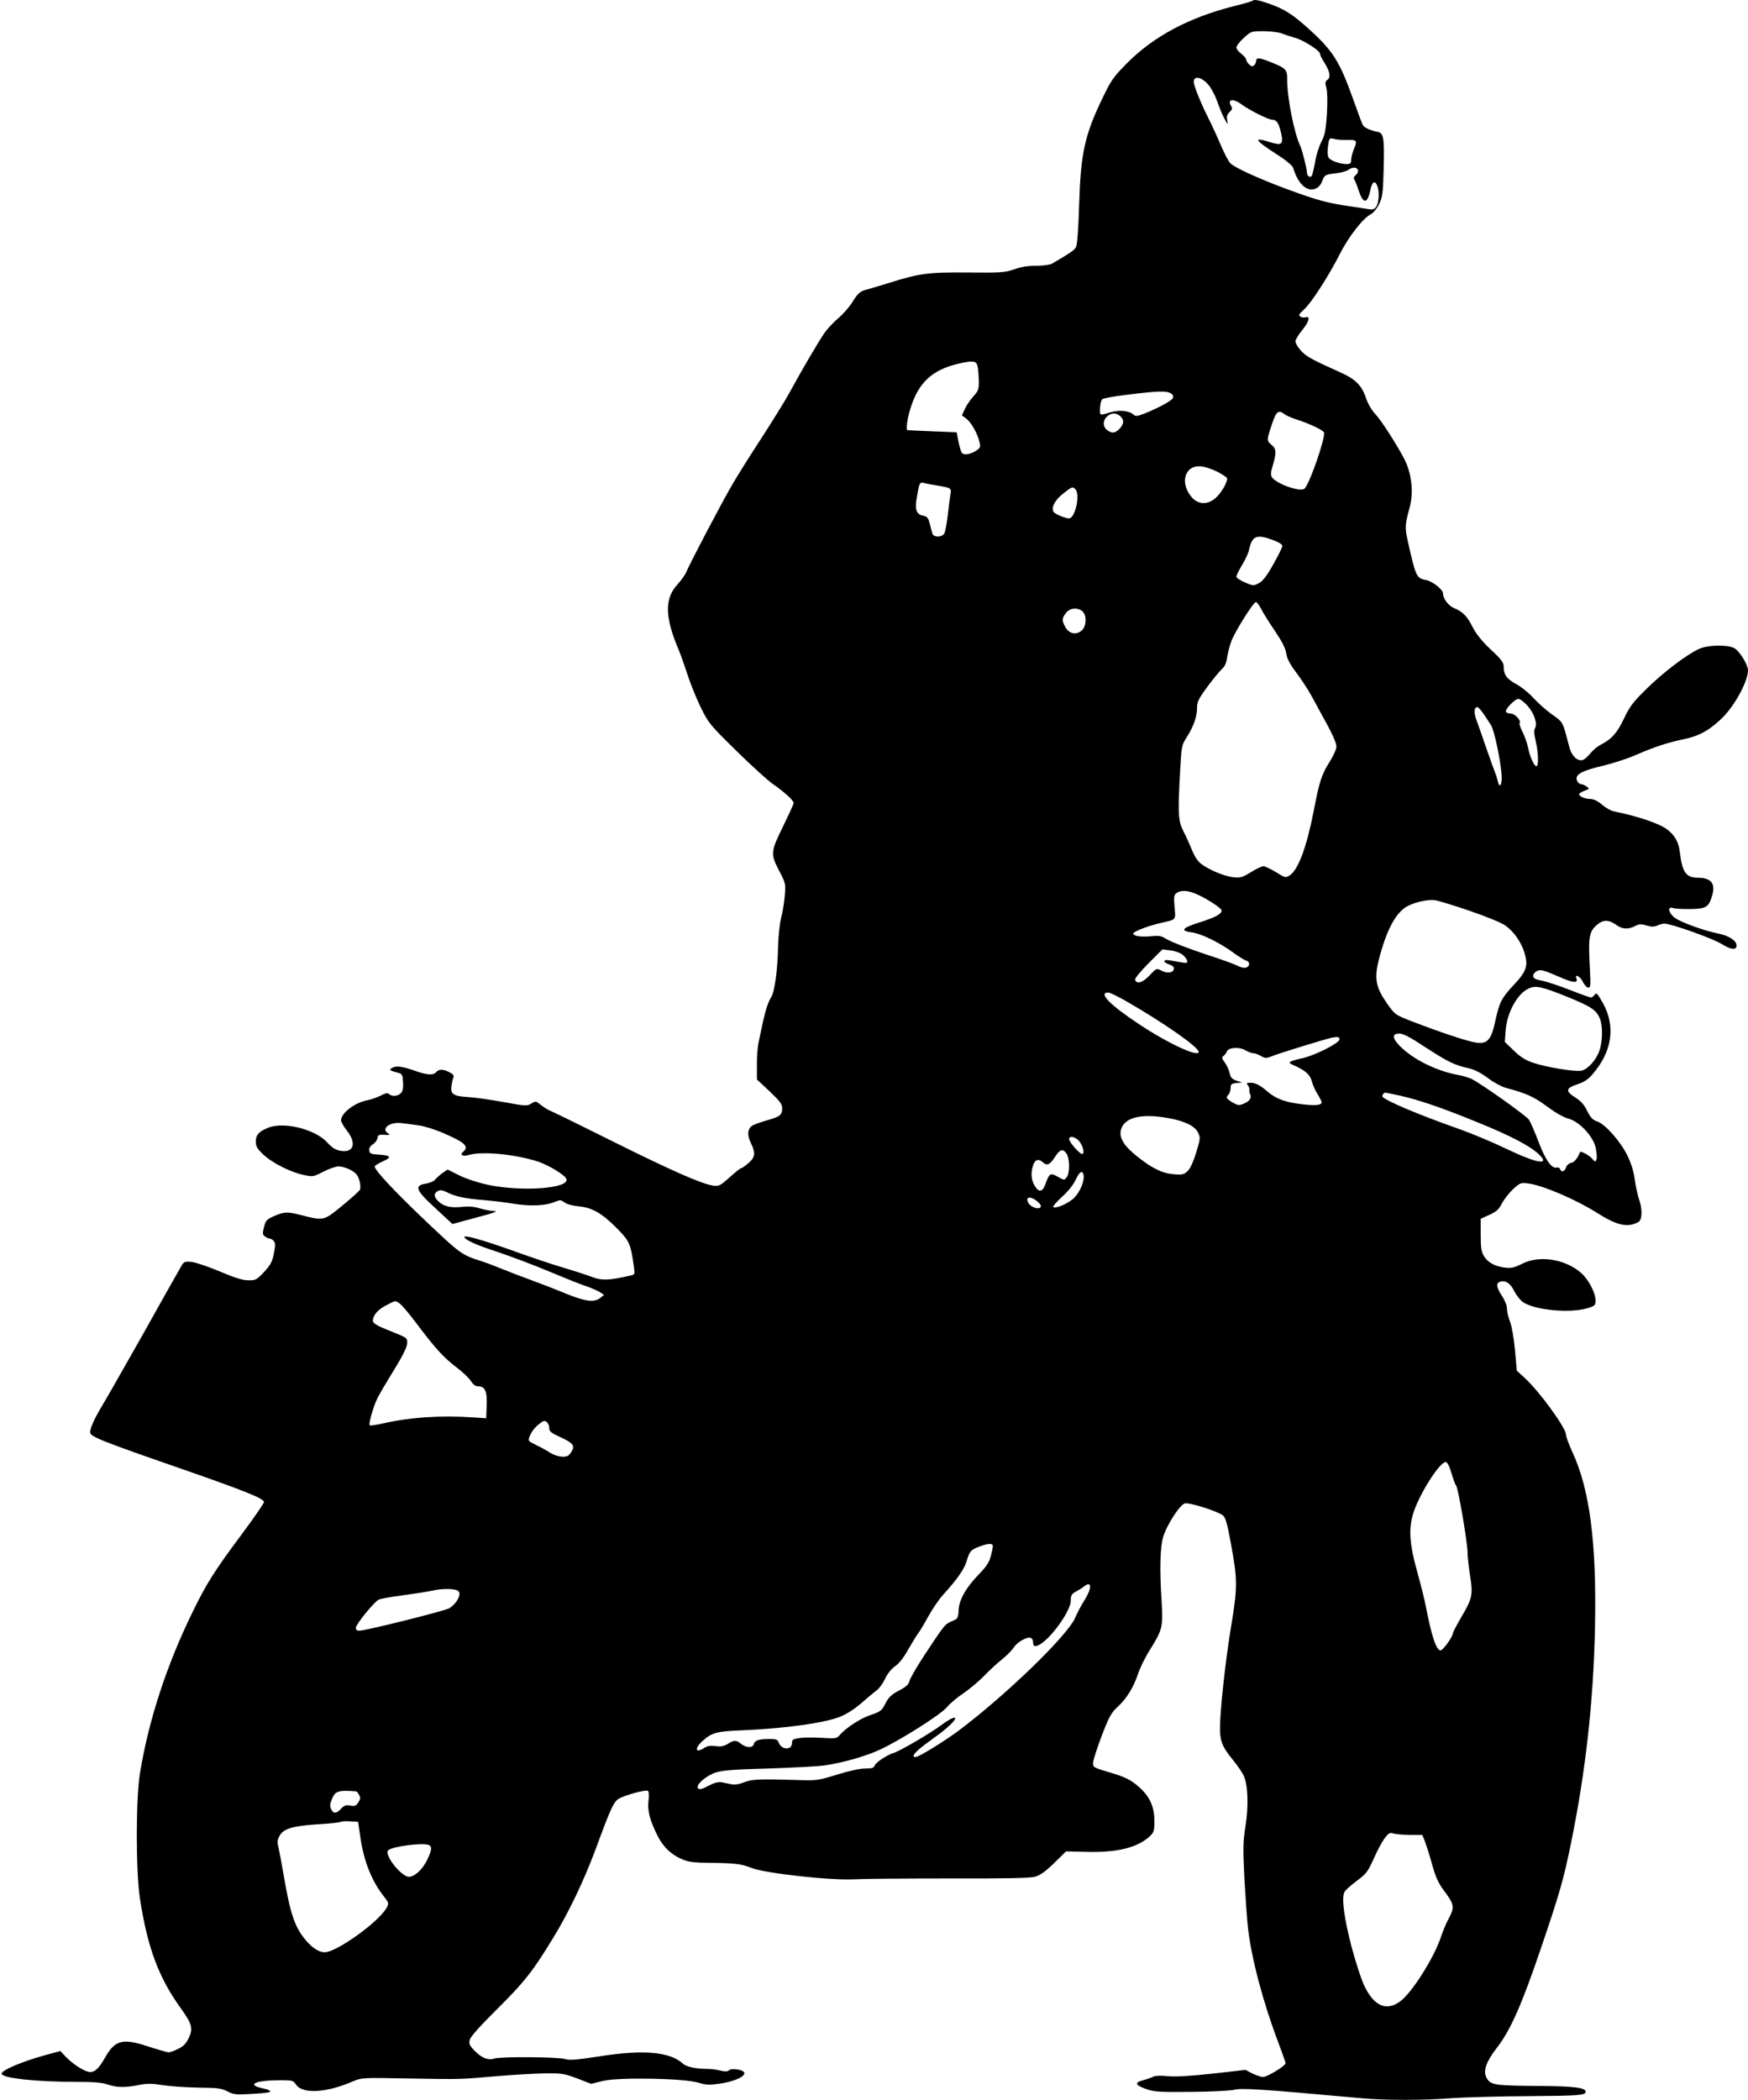 <?xml version="1.0" standalone="no"?>
<!DOCTYPE svg PUBLIC "-//W3C//DTD SVG 20010904//EN"
 "http://www.w3.org/TR/2001/REC-SVG-20010904/DTD/svg10.dtd">
<svg version="1.0" xmlns="http://www.w3.org/2000/svg"
 width="1066pt" height="1280pt" viewBox="0 0 1066 1280"
 preserveAspectRatio="xMidYMid meet">
<g transform="translate(0,1280) scale(0.1,-0.1)"
fill="#000000" stroke="none">
<path d="M7638 12795 c-3 -3 -57 -19 -119 -34 -270 -69 -484 -183 -646 -346
-81 -82 -97 -104 -146 -206 -112 -230 -136 -340 -146 -654 -4 -150 -12 -248
-19 -261 -10 -19 -34 -35 -146 -101 -12 -7 -55 -13 -97 -13 -52 0 -94 -7 -135
-22 -55 -19 -76 -21 -283 -19 -240 2 -294 -5 -481 -64 -41 -13 -95 -29 -120
-36 -56 -14 -64 -20 -105 -85 -18 -28 -55 -70 -82 -93 -28 -23 -64 -62 -82
-86 -33 -46 -140 -228 -220 -375 -26 -47 -101 -168 -167 -270 -67 -102 -146
-228 -176 -280 -59 -99 -260 -482 -283 -537 -7 -17 -31 -51 -53 -75 -81 -87
-78 -202 9 -404 11 -27 34 -92 51 -144 16 -52 53 -142 80 -199 50 -101 55
-107 218 -267 92 -91 194 -183 226 -205 69 -48 124 -98 124 -114 0 -6 -28 -67
-61 -135 -80 -162 -81 -174 -29 -275 41 -78 42 -82 36 -153 -3 -41 -13 -101
-22 -135 -9 -36 -17 -111 -19 -177 -3 -146 -21 -278 -43 -310 -17 -26 -34 -78
-53 -165 -5 -27 -16 -75 -22 -105 -7 -30 -12 -94 -11 -142 l0 -88 77 -72 c64
-61 77 -78 77 -104 0 -40 -13 -51 -93 -73 -35 -10 -74 -24 -85 -30 -33 -18
-38 -57 -13 -108 30 -62 27 -86 -14 -122 -20 -17 -39 -31 -44 -31 -5 0 -37
-25 -71 -56 -57 -51 -67 -56 -100 -51 -68 9 -254 91 -600 263 -190 95 -362
179 -383 188 -22 9 -52 27 -69 41 -29 24 -31 25 -58 8 -27 -16 -36 -15 -172
10 -79 14 -176 28 -215 30 -88 5 -107 18 -100 67 3 19 8 43 12 52 5 12 -2 21
-24 32 -38 20 -65 20 -81 1 -18 -21 -55 -19 -135 10 -75 26 -111 30 -135 15
-18 -11 -13 -16 30 -27 34 -9 35 -11 38 -60 2 -36 -2 -56 -14 -67 -18 -19 -55
-21 -71 -5 -9 9 -22 6 -51 -9 -22 -11 -58 -24 -79 -28 -78 -14 -163 -78 -163
-123 0 -10 16 -38 35 -62 61 -77 43 -137 -37 -124 -33 6 -52 18 -83 52 -75 81
-267 128 -362 88 -55 -23 -73 -43 -73 -83 0 -29 8 -43 44 -78 53 -51 169 -110
248 -126 56 -12 60 -11 120 20 35 18 76 32 91 32 36 0 87 -22 110 -47 20 -23
32 -82 20 -98 -17 -22 -151 -134 -183 -154 -43 -26 -65 -26 -160 -1 -96 25
-114 25 -177 -2 -47 -21 -53 -27 -63 -68 -10 -39 -9 -46 6 -57 10 -7 23 -13
30 -13 6 0 17 -7 24 -15 10 -12 10 -28 0 -78 -11 -52 -22 -70 -61 -112 -45
-47 -51 -50 -96 -49 -34 0 -83 16 -173 54 -69 29 -146 55 -171 58 -46 4 -47 4
-71 -39 -14 -24 -119 -210 -233 -414 -115 -203 -226 -398 -247 -432 -43 -72
-68 -127 -68 -153 0 -27 51 -48 602 -239 346 -121 458 -166 458 -187 0 -7 -58
-91 -129 -187 -176 -236 -221 -308 -306 -482 -157 -320 -268 -658 -321 -981
-26 -153 -26 -597 -1 -764 46 -300 114 -484 250 -672 69 -96 76 -124 47 -183
-16 -32 -32 -49 -64 -64 -23 -12 -49 -21 -57 -21 -8 0 -64 16 -126 36 -154 51
-201 39 -260 -64 -38 -68 -63 -92 -93 -92 -31 0 -101 44 -149 93 l-33 35 -92
-25 c-142 -39 -266 -92 -266 -113 0 -27 209 -50 452 -50 109 0 160 -4 195 -16
56 -19 105 -20 190 -3 51 10 78 10 145 -1 46 -7 144 -14 218 -15 117 -1 140
-4 177 -23 37 -19 52 -21 140 -16 114 7 136 11 113 23 -8 5 -32 11 -52 15 -21
4 -38 13 -38 20 0 16 64 26 165 26 66 0 74 -2 89 -25 40 -61 184 -53 351 19
48 21 61 22 315 17 356 -6 330 -6 550 13 107 9 245 17 305 18 101 1 117 -2
195 -31 l85 -33 73 18 c99 23 496 16 581 -11 47 -14 66 -15 130 -6 132 20 198
71 111 86 -26 4 -46 3 -55 -5 -10 -8 -24 -8 -52 -1 -21 5 -56 10 -78 10 -69 0
-129 12 -150 32 -80 73 -243 87 -513 44 -135 -21 -179 -24 -204 -16 -42 13
-393 16 -434 3 -39 -12 -78 4 -123 51 -28 30 -32 40 -26 64 4 18 65 86 168
188 165 163 218 231 342 435 95 155 189 353 260 545 99 268 110 290 153 308
58 25 152 48 163 41 6 -3 8 -26 4 -59 -8 -60 8 -121 55 -215 35 -68 80 -112
145 -141 43 -19 70 -23 185 -24 143 -2 183 -7 240 -30 84 -34 492 -79 635 -70
55 3 315 5 577 5 331 -1 490 2 519 10 32 9 63 31 117 83 l73 72 127 -3 c187
-5 310 26 385 96 24 23 27 32 27 94 0 83 -28 146 -89 201 -53 48 -89 66 -196
97 -87 26 -90 28 -89 56 1 16 25 90 53 164 45 117 58 140 96 175 56 51 98 120
126 204 12 36 44 101 72 145 77 123 80 139 71 296 -13 195 -9 327 9 390 22 74
102 198 133 206 27 7 204 -49 233 -74 15 -13 26 -53 46 -162 43 -232 43 -272
1 -525 -34 -209 -66 -502 -66 -610 0 -78 15 -115 76 -189 30 -37 62 -83 70
-103 25 -58 29 -185 9 -307 -15 -97 -15 -134 -6 -320 7 -116 16 -251 22 -301
21 -183 93 -455 185 -696 24 -64 44 -120 44 -125 0 -16 -111 -84 -137 -84 -13
0 -43 10 -66 21 l-41 22 -204 -23 c-137 -15 -226 -20 -272 -15 -39 4 -75 3
-86 -3 -11 -6 -38 -15 -62 -22 -55 -14 -50 -30 19 -54 47 -17 80 -19 274 -17
121 1 237 7 258 12 48 13 166 5 783 -51 143 -13 384 -13 554 1 74 5 281 11
460 12 305 2 350 5 350 27 0 25 -73 34 -290 35 -239 2 -279 6 -303 33 -39 46
-24 102 57 207 78 102 148 260 260 590 116 340 141 427 186 647 90 439 138
870 147 1323 10 512 -32 836 -138 1064 -21 46 -39 94 -39 106 0 42 -165 268
-256 350 l-44 40 -11 125 c-7 74 -19 144 -30 173 -10 26 -19 62 -19 80 0 19
-12 50 -30 77 -33 50 -38 78 -15 86 34 13 65 -6 90 -57 15 -28 39 -58 57 -69
77 -47 283 -65 386 -35 49 15 52 18 52 48 0 49 -43 129 -90 170 -99 84 -255
107 -359 53 -46 -23 -63 -27 -102 -23 -63 8 -105 31 -129 70 -16 26 -20 50
-20 130 l0 98 53 24 c42 19 57 32 76 69 13 25 44 65 68 87 44 40 47 41 95 35
88 -12 287 -97 414 -177 124 -79 189 -94 255 -58 24 12 26 78 5 137 -8 23 -20
76 -26 118 -6 50 -22 103 -45 149 -41 86 -136 193 -184 209 -27 9 -40 22 -61
63 -18 38 -38 61 -73 83 -62 39 -59 57 13 81 40 13 65 29 92 61 120 139 142
292 63 434 -33 59 -39 65 -50 51 -7 -10 -17 -17 -23 -17 -6 0 -63 20 -126 45
-64 25 -141 51 -171 57 -43 8 -55 15 -55 30 0 10 11 24 25 30 21 9 38 5 121
-31 94 -42 129 -47 118 -16 -13 32 23 14 39 -20 9 -19 24 -35 33 -35 14 0 15
13 10 108 -11 201 -6 231 41 273 40 35 73 35 123 -1 34 -24 70 -26 111 -5 24
13 36 14 69 4 31 -9 46 -9 66 -1 13 7 34 12 45 12 41 0 296 -91 350 -125 56
-35 89 -38 89 -8 0 29 -45 59 -109 72 -90 18 -230 69 -268 97 -39 30 -46 71
-10 59 12 -4 60 -7 107 -6 96 2 110 11 131 81 23 75 -6 110 -89 110 -69 0 -94
35 -107 152 -8 66 -30 105 -79 143 -48 36 -182 81 -327 110 -15 3 -46 21 -69
40 -27 23 -52 35 -72 35 -32 0 -68 16 -68 29 0 5 15 14 33 21 31 11 31 12 13
26 -11 7 -25 14 -32 14 -18 0 -35 26 -28 44 10 25 52 43 166 70 57 14 144 42
194 64 110 48 197 77 292 96 94 19 161 57 237 132 77 77 155 222 155 289 -1
35 -53 119 -85 135 -46 22 -160 19 -215 -6 -77 -36 -220 -145 -320 -244 -82
-80 -102 -108 -137 -181 -41 -87 -74 -124 -142 -159 -20 -10 -48 -34 -63 -53
-15 -19 -36 -37 -47 -40 -32 -8 -67 26 -81 80 -41 158 -36 149 -105 198 -35
25 -87 71 -115 102 -28 31 -75 68 -103 83 -56 29 -77 57 -77 106 0 26 -13 44
-79 105 -53 50 -88 94 -109 134 -34 69 -62 97 -114 118 -35 15 -68 58 -68 90
0 23 -64 74 -102 81 -60 11 -64 20 -113 239 -18 79 -17 100 10 197 27 96 15
212 -30 300 -44 86 -142 239 -177 275 -24 26 -46 64 -59 102 -25 75 -64 113
-159 155 -169 76 -204 95 -236 130 -19 21 -34 47 -34 57 0 10 18 41 40 67 43
52 53 89 23 80 -10 -3 -25 -1 -33 4 -12 8 -9 15 21 42 46 41 154 209 221 342
53 104 140 216 189 241 15 8 37 35 50 62 20 43 23 66 27 206 5 195 1 225 -36
233 -49 10 -83 26 -92 44 -5 9 -32 82 -60 161 -82 229 -123 293 -279 432 -90
81 -140 112 -230 144 -66 23 -93 28 -103 18z m179 -199 c21 -8 57 -20 79 -26
49 -12 154 -79 154 -97 0 -8 11 -31 25 -52 35 -56 42 -91 21 -107 -15 -10 -16
-18 -7 -51 6 -24 7 -83 3 -158 -7 -100 -12 -128 -34 -170 -14 -27 -32 -82 -38
-122 -7 -39 -16 -77 -20 -84 -10 -16 -30 -2 -30 21 0 21 -29 136 -40 159 -38
81 -80 291 -80 403 0 66 -6 72 -110 113 -63 25 -80 25 -80 1 0 -6 -5 -17 -12
-24 -9 -9 -16 -8 -30 5 -10 9 -18 22 -18 29 0 7 -13 23 -30 36 -16 12 -30 29
-30 39 0 9 20 35 45 58 44 40 46 41 120 41 41 0 91 -6 112 -14z m-446 -315
c17 -20 40 -65 53 -101 12 -36 32 -83 44 -105 21 -38 21 -39 16 -9 -5 24 -1
36 14 50 15 14 18 24 12 34 -29 45 8 53 61 14 47 -35 164 -94 188 -94 26 0 39
-19 53 -78 16 -72 6 -81 -65 -59 -108 34 -99 16 38 -73 57 -36 96 -69 101 -83
31 -102 87 -151 141 -125 15 7 31 27 36 43 13 38 18 41 86 49 31 4 65 13 75
21 43 32 81 -2 41 -35 -9 -8 -12 -17 -6 -24 4 -6 16 -34 25 -63 30 -90 55 -89
74 3 4 21 13 39 20 42 18 6 34 -47 29 -95 -6 -58 -23 -76 -61 -68 -17 3 -75
12 -130 20 -121 18 -184 35 -351 96 -170 62 -335 136 -361 163 -12 11 -38 62
-59 111 -21 50 -55 124 -76 165 -47 93 -89 198 -89 221 0 40 50 30 91 -20z
m847 -334 c58 1 61 -3 37 -60 -8 -20 -15 -48 -15 -62 0 -21 -5 -25 -29 -25
-37 0 -93 19 -107 37 -7 8 -10 32 -7 56 7 66 9 68 40 60 16 -5 52 -7 81 -6z
m-2257 -1377 c4 -14 7 -53 8 -87 1 -57 -2 -65 -33 -99 -19 -21 -43 -56 -52
-77 l-18 -39 27 -20 c30 -22 70 -94 81 -145 7 -29 4 -34 -26 -53 -37 -22 -73
-26 -84 -8 -4 6 -13 37 -19 67 l-11 56 -149 6 c-83 3 -151 7 -152 7 -9 6 0 70
18 128 49 163 135 242 302 279 81 18 100 15 108 -15z m1186 -172 c6 -5 9 -16
6 -24 -6 -16 -89 -61 -174 -95 -45 -17 -54 -18 -68 -5 -27 24 -92 29 -145 11
-26 -9 -51 -14 -54 -10 -9 9 -2 78 9 91 5 6 71 18 146 27 207 26 253 26 280 5z
m687 -123 c10 -8 42 -22 70 -31 81 -26 164 -65 170 -80 11 -28 -85 -308 -118
-342 -23 -24 -173 28 -200 70 -7 12 -7 29 3 60 26 86 25 113 -3 135 -32 26
-32 30 0 125 27 82 40 92 78 63z m-1002 -12 c25 -22 23 -49 -7 -79 -19 -18
-31 -23 -48 -19 -47 15 -61 61 -27 95 24 24 57 26 82 3z m589 -337 c29 -15 57
-33 61 -39 8 -14 -22 -73 -56 -110 -52 -56 -116 -58 -160 -6 -74 88 -39 197
60 186 22 -2 65 -16 95 -31z m-1697 -87 c76 -13 79 -15 72 -53 -3 -17 -10 -73
-16 -125 -6 -51 -15 -102 -21 -112 -13 -25 -66 -26 -73 -1 -3 9 -10 36 -16 60
-9 36 -16 44 -41 49 -41 8 -51 38 -38 110 16 94 17 96 47 88 15 -4 54 -11 86
-16z m834 -21 c31 -31 -1 -178 -39 -178 -22 0 -86 27 -94 40 -16 25 8 72 57
110 55 44 59 45 76 28z m1203 -309 c38 -14 59 -27 59 -37 0 -9 -25 -59 -55
-112 -39 -70 -63 -101 -87 -114 -33 -18 -35 -18 -86 4 -29 12 -52 28 -52 35 0
7 15 38 34 70 19 31 38 71 42 88 19 91 44 103 145 66z m-70 -421 c12 -24 50
-84 84 -134 44 -65 64 -105 69 -137 5 -32 22 -65 62 -118 31 -41 71 -103 91
-139 19 -36 62 -113 94 -172 35 -64 59 -119 59 -137 0 -18 -16 -54 -39 -91
-50 -78 -65 -121 -100 -306 -43 -219 -94 -356 -146 -390 -25 -16 -27 -15 -84
20 -33 20 -67 36 -76 36 -9 0 -44 -16 -76 -36 -54 -33 -64 -36 -110 -31 -56 7
-146 45 -195 82 -19 15 -40 46 -54 82 -13 32 -36 83 -52 114 -33 64 -36 106
-21 369 8 152 9 157 40 206 41 64 63 125 63 179 0 36 9 55 61 126 34 46 74 95
89 109 20 18 29 38 33 71 4 25 15 70 26 100 23 61 135 239 150 239 6 0 20 -19
32 -42z m-1089 -15 c25 -23 24 -87 -2 -113 -34 -34 -82 -25 -105 21 -20 37
-19 51 6 83 24 31 72 35 101 9z m2709 -570 c43 -46 66 -111 51 -140 -8 -14 -7
-36 3 -79 17 -69 19 -154 5 -154 -14 0 -39 53 -51 112 -6 29 -22 74 -35 99
-13 26 -20 49 -17 52 12 13 -28 57 -52 57 -13 0 -27 5 -31 11 -8 14 54 79 76
79 9 0 32 -17 51 -37z m-264 -54 c16 -23 36 -54 46 -70 19 -29 56 -202 64
-298 6 -59 -12 -94 -22 -45 -4 16 -11 40 -17 54 -6 14 -30 81 -54 150 -23 69
-51 146 -60 171 -17 44 -15 79 6 79 5 0 22 -19 37 -41z m-1739 -1104 c62 -29
142 -82 142 -95 0 -21 -37 -41 -130 -71 -110 -34 -127 -53 -54 -62 55 -6 167
-60 250 -120 33 -25 70 -48 83 -52 27 -8 24 -38 -4 -44 -10 -2 -33 4 -50 13
-16 8 -64 26 -105 40 -166 54 -297 103 -330 124 -28 18 -43 20 -91 15 -63 -6
-112 2 -107 18 4 13 95 47 171 64 92 21 87 15 80 96 -5 63 -4 74 12 85 28 21
74 17 133 -11z m1655 -97 c102 -35 195 -73 218 -90 51 -37 95 -99 115 -163 25
-80 14 -115 -61 -195 -78 -83 -91 -108 -116 -223 -25 -117 -48 -142 -118 -132
-48 6 -224 65 -395 131 -97 38 -99 39 -147 107 -68 97 -79 151 -52 260 46 185
105 296 177 334 46 24 126 42 166 36 19 -2 115 -32 213 -65z m-1754 -265 c14
-11 28 -28 30 -38 3 -19 10 -19 -104 1 -44 8 -47 -10 -4 -25 21 -7 30 -16 27
-28 -4 -24 -40 -28 -76 -9 -29 15 -30 14 -72 -30 -43 -45 -78 -55 -88 -26 -2
8 34 52 81 99 l86 86 47 -6 c25 -2 58 -14 73 -24z m2351 -260 c144 -59 174
-79 196 -130 19 -44 18 -139 -2 -197 -19 -56 -69 -112 -108 -122 -36 -9 -214
20 -297 48 -46 16 -77 35 -117 74 l-55 53 5 69 c8 111 73 228 143 258 42 18
79 10 235 -53z m-2695 -24 c232 -133 445 -282 445 -311 0 -35 -191 54 -365
170 -178 118 -250 192 -186 192 9 0 57 -23 106 -51z m1825 -281 c139 -90 179
-110 261 -128 40 -9 76 -27 121 -60 34 -26 83 -53 108 -60 128 -34 174 -55
255 -115 50 -37 102 -67 128 -73 67 -17 152 -107 168 -177 6 -30 9 -62 5 -72
-7 -17 -9 -17 -26 4 -15 19 -70 49 -74 41 -15 -38 -36 -64 -54 -66 -13 -2 -27
-14 -32 -28 -10 -27 -28 -32 -36 -10 -3 8 -13 12 -22 9 -30 -7 -69 49 -110
159 -22 58 -48 118 -58 133 -16 24 -283 214 -349 248 -17 8 -55 20 -85 25
-128 24 -265 91 -346 169 -54 52 -58 83 -11 83 24 0 65 -21 157 -82z m-522 45
c-4 -23 -147 -95 -224 -113 -86 -19 -95 -26 -59 -41 75 -33 104 -58 115 -100
6 -23 22 -59 36 -80 13 -21 24 -43 24 -48 0 -18 -39 -22 -126 -11 -99 12 -154
33 -205 77 -45 39 -72 53 -105 53 -22 0 -24 -3 -15 -14 7 -8 11 -20 10 -28 -1
-7 1 -21 6 -31 9 -21 -6 -41 -44 -56 -24 -10 -33 -9 -64 9 -40 24 -43 30 -25
48 7 7 12 24 13 40 0 23 4 27 35 30 l35 4 -35 11 c-27 10 -36 19 -41 46 -4 18
-17 47 -29 64 -20 26 -21 32 -8 41 8 6 17 18 20 27 10 25 77 29 113 7 17 -10
38 -18 48 -18 11 0 32 -8 47 -17 27 -15 32 -15 67 -1 35 15 314 101 358 111
43 10 57 7 53 -10z m372 -342 c116 -26 261 -76 478 -165 190 -77 308 -139 361
-187 83 -76 -3 -63 -196 30 -81 39 -204 90 -273 115 -276 97 -480 185 -480
204 0 10 11 22 19 22 3 0 44 -9 91 -19z m-1417 -136 c102 -18 164 -48 184 -90
14 -30 13 -37 -12 -120 -16 -53 -36 -97 -51 -112 -23 -22 -32 -25 -82 -21 -72
5 -134 35 -226 108 -80 63 -111 113 -101 159 17 79 121 106 288 76z m-4568
-45 c33 -4 102 -26 154 -49 127 -55 153 -80 116 -111 -24 -20 -3 -31 35 -20
82 24 283 4 420 -40 66 -22 165 -82 174 -106 22 -58 -267 -80 -479 -36 -59 13
-130 36 -173 57 l-72 36 -33 -22 c-17 -13 -37 -31 -44 -40 -7 -9 -30 -19 -52
-23 -78 -12 -69 -38 59 -155 l99 -92 118 32 c148 39 169 47 127 48 -17 1 -53
8 -80 16 -32 10 -67 13 -101 9 -70 -8 -115 1 -147 31 -31 29 -33 50 -6 65 15
8 28 6 57 -8 48 -25 115 -39 223 -47 47 -4 128 -13 180 -22 104 -17 197 -13
254 11 32 13 37 13 58 -3 14 -11 48 -20 85 -24 83 -7 143 -41 234 -133 78 -78
85 -95 105 -236 6 -44 5 -47 -17 -52 -139 -32 -180 -33 -246 -7 -26 10 -103
35 -171 55 -67 20 -204 66 -303 102 -191 68 -302 99 -297 83 5 -16 65 -44 163
-77 128 -42 263 -94 390 -147 61 -26 141 -58 179 -71 38 -13 80 -31 94 -40
l26 -17 -23 -18 c-37 -30 -89 -23 -213 27 -62 26 -156 62 -208 81 -52 19 -131
49 -175 67 -44 18 -102 40 -130 49 -117 37 -126 43 -322 228 -213 202 -337
335 -327 351 4 6 27 19 51 30 54 24 46 36 -27 40 -48 3 -55 6 -58 25 -2 14 5
27 22 38 14 9 26 26 28 38 3 19 9 22 43 20 31 -2 36 0 23 8 -49 28 10 73 82
63 25 -3 72 -9 105 -14z m4023 -92 c24 -27 38 -73 24 -82 -12 -7 -82 71 -82
91 0 21 35 15 58 -9z m-74 -80 c20 -29 21 -118 1 -144 -14 -19 -15 -19 -54 3
-45 26 -52 21 -75 -43 -17 -50 -40 -55 -66 -12 -22 37 -25 79 -9 127 12 34 33
40 60 15 24 -22 43 -13 74 36 29 45 47 50 69 18z m104 -131 c7 -34 -21 -102
-57 -138 -35 -35 -114 -69 -128 -56 -3 4 20 31 53 61 37 33 69 73 84 105 23
50 42 61 48 28z m-281 -161 c20 -18 25 -28 17 -36 -14 -14 -59 3 -73 28 -21
39 15 43 56 8z m-3889 -622 c12 -8 57 -61 99 -117 116 -154 166 -210 246 -271
40 -30 80 -69 90 -86 12 -19 26 -30 41 -30 44 0 57 -29 54 -116 l-3 -79 -75 5
c-203 14 -390 1 -557 -37 -40 -9 -75 -14 -78 -11 -9 8 23 119 48 168 13 25 58
102 101 171 52 85 78 138 79 160 2 33 1 34 -91 71 -111 44 -125 54 -116 82 10
32 34 56 84 82 54 28 50 28 78 8z m900 -726 c7 -7 12 -22 12 -35 0 -18 12 -28
63 -51 78 -36 93 -52 76 -84 -7 -13 -17 -26 -23 -30 -22 -15 -72 -7 -111 17
-22 14 -58 34 -80 44 -23 11 -44 23 -47 26 -12 13 14 65 48 95 39 33 45 35 62
18z m5513 -306 c10 -35 23 -70 29 -77 13 -16 70 -350 70 -412 0 -24 7 -86 15
-138 19 -116 14 -138 -55 -255 -27 -47 -50 -90 -50 -96 0 -20 -60 -104 -75
-104 -26 0 -55 88 -90 270 -8 41 -31 133 -51 205 -50 177 -56 273 -21 374 43
122 162 305 195 299 9 -2 22 -27 33 -66z m-2797 -440 c2 -4 -2 -32 -10 -61
-11 -44 -26 -67 -77 -120 -77 -79 -121 -158 -121 -220 -1 -28 -6 -46 -16 -51
-8 -4 -26 -13 -40 -19 -28 -14 -38 -26 -155 -204 -46 -70 -86 -139 -89 -155
-5 -20 -20 -34 -64 -57 -46 -24 -62 -40 -82 -78 -23 -45 -30 -50 -91 -71 -62
-20 -153 -80 -191 -125 -15 -18 -25 -19 -106 -14 -49 3 -110 3 -135 -1 -41 -6
-47 -10 -47 -31 0 -44 -63 -43 -80 1 -8 21 -16 24 -57 24 -65 0 -90 -8 -96
-31 -7 -25 -44 -24 -77 1 -31 25 -42 25 -82 0 -24 -14 -42 -18 -75 -13 -30 4
-50 1 -67 -11 -57 -37 -63 -3 -9 44 55 49 85 57 240 63 260 11 500 44 597 83
42 17 88 47 133 86 37 33 79 67 91 76 13 9 35 39 49 68 16 33 38 61 61 77 24
16 52 51 81 103 25 43 52 88 61 99 9 11 36 56 60 100 24 44 64 103 89 131 89
98 132 159 147 211 17 58 25 67 80 87 45 17 71 19 78 8z m591 -271 c-3 -14
-19 -46 -35 -71 -16 -25 -40 -70 -53 -101 -48 -110 -425 -474 -712 -689 -89
-66 -242 -160 -261 -160 -34 0 1 38 96 105 30 22 71 52 90 69 88 75 66 91 -29
21 -70 -52 -254 -159 -291 -170 -40 -12 -110 -58 -116 -77 -4 -14 -17 -18 -57
-18 -32 0 -99 -14 -172 -37 -116 -36 -124 -37 -245 -33 -234 7 -273 5 -322
-14 -30 -12 -58 -16 -78 -12 -16 3 -43 9 -58 12 -21 4 -44 -2 -81 -21 -39 -21
-55 -25 -64 -16 -18 18 46 76 106 96 42 14 106 19 322 25 149 5 304 13 345 19
113 17 251 56 336 96 122 56 373 215 408 258 17 21 61 59 99 84 37 25 93 72
125 104 31 33 81 79 110 102 29 23 62 56 73 73 21 34 82 69 105 60 8 -3 14
-14 14 -24 0 -28 10 -33 39 -17 70 37 191 206 191 268 0 32 5 41 31 55 17 9
41 24 53 34 27 21 39 13 31 -21z m-3853 -7 c26 -16 -3 -76 -52 -107 -25 -16
-511 -137 -549 -137 -14 0 -21 6 -21 18 0 20 110 156 139 171 10 6 74 17 142
26 68 9 153 22 189 30 59 13 130 12 152 -1z m-620 -1223 c4 -1 12 -10 18 -22
9 -16 8 -26 -5 -46 -14 -21 -22 -24 -49 -19 -26 5 -37 1 -56 -19 -29 -31 -47
-32 -61 -2 -8 18 -7 33 5 60 20 50 39 56 148 48z m25 -276 c21 -150 71 -274
146 -367 28 -36 29 -40 16 -65 -46 -86 -306 -273 -379 -273 -34 0 -75 26 -114
72 -68 79 -96 162 -136 398 -12 69 -26 144 -31 166 -9 33 -8 48 5 72 23 45 79
62 234 72 73 4 136 11 140 15 3 3 29 5 56 3 l50 -3 13 -90z m6403 10 l74 0 18
-45 c9 -25 29 -88 43 -140 19 -68 37 -108 64 -145 71 -94 74 -108 35 -181 -15
-27 -35 -76 -46 -109 -42 -128 -178 -343 -250 -395 -84 -61 -159 -28 -218 96
-17 34 -51 139 -76 231 -47 179 -64 305 -45 340 6 12 40 42 75 68 58 43 67 55
102 132 20 46 50 103 66 125 26 35 33 39 56 32 15 -5 61 -8 102 -9z m-5986
-61 c22 -8 20 -30 -8 -89 -27 -58 -77 -105 -112 -105 -47 0 -153 135 -127 161
24 24 208 48 247 33z"/>
</g>
</svg>
